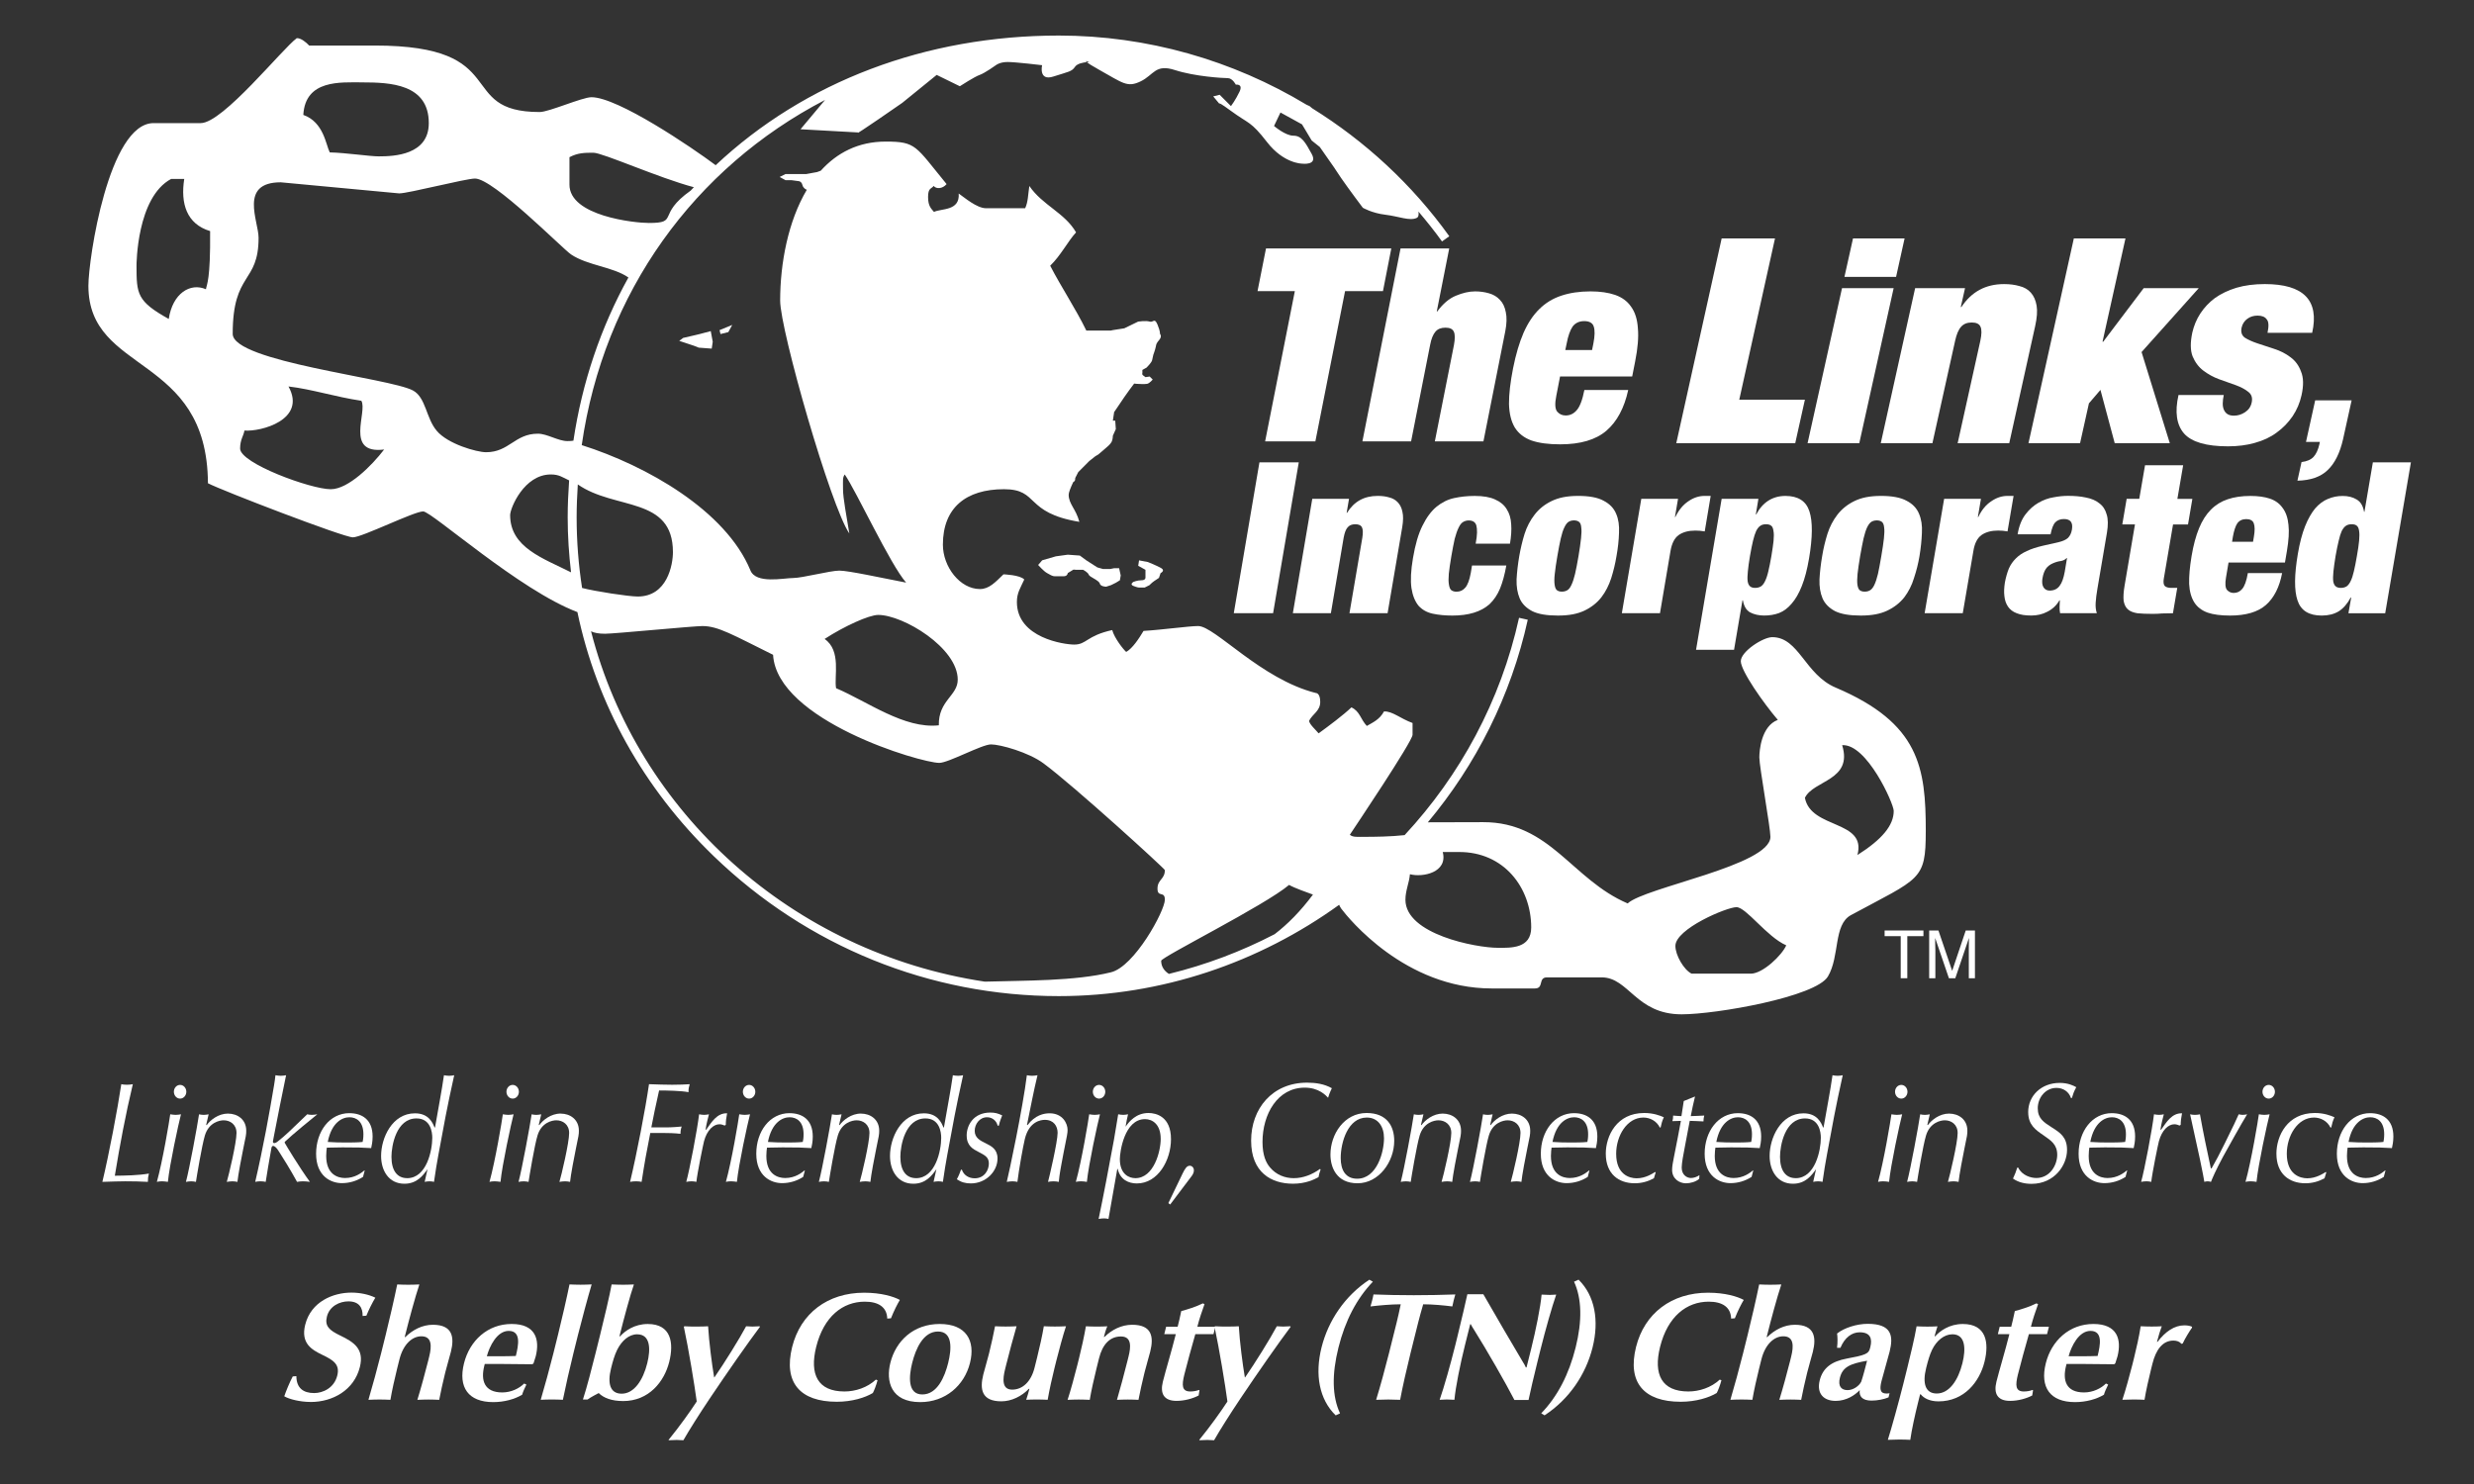 <?xml version="1.0" encoding="UTF-8"?>
<svg xmlns="http://www.w3.org/2000/svg" id="Layer_1" viewBox="0 0 1000 600">
  <rect x="0" y="0" width="1000" height="600" fill="#333333" stroke="none"/>
  <defs>
    <style>.cls-1{fill:#fff;stroke-width:0px;}</style>
  </defs>
  <polygon class="cls-1" points="729.55 161.59 703.02 161.59 717.46 96.41 695.9 96.41 677.56 179.19 725.64 179.19 729.55 161.59"></polygon>
  <polygon class="cls-1" points="769.84 96.41 748.99 96.41 745.53 111.96 766.4 111.96 769.84 96.41"></polygon>
  <polygon class="cls-1" points="765.42 116.5 744.55 116.5 730.63 179.19 751.53 179.19 765.42 116.5"></polygon>
  <path class="cls-1" d="M781.09,179.19l9.17-41.37c.57-2.64,1.37-4.54,2.41-5.69,1.02-1.17,2.46-1.74,4.32-1.74s3.05.57,3.54,1.74c.53,1.14.49,3.05-.08,5.69l-9.16,41.37h20.85l10.47-47.3c.76-3.4.96-6.18.59-8.33-.37-2.17-1.14-3.91-2.33-5.24-1.15-1.31-2.72-2.21-4.61-2.66-1.84-.53-3.88-.8-6.22-.8-7.42,0-13.15,3.09-17.23,9.27h-.26l1.72-7.63h-20.17l-13.89,62.69h20.89Z"></path>
  <polygon class="cls-1" points="840.77 179.19 844.35 163.08 849.01 157.64 854.78 179.19 877.04 179.19 865.63 142.34 888.75 116.5 866.49 116.5 850.12 138.16 849.85 138.16 859.12 96.41 838.25 96.41 819.92 179.19 840.77 179.19"></polygon>
  <path class="cls-1" d="M886.25,144.06c1,2.39,2.45,4.36,4.38,5.81,1.92,1.45,4.05,2.62,6.4,3.48,2.48.84,4.73,1.68,6.77,2.41,2.09.78,3.72,1.66,4.97,2.68,1.33,1,1.78,2.44,1.37,4.3-.35,1.7-1.27,3.01-2.72,3.95-1.37.9-2.85,1.37-4.48,1.37-1.95,0-3.23-.73-3.93-2.17-.37-.72-.57-1.6-.57-2.68s.16-2.27.41-3.5h-18.29c-1.56,6.88-.78,12.07,2.23,15.55,3.09,3.48,9.02,5.2,17.74,5.2,3.93,0,7.59-.45,10.86-1.39,3.38-.92,6.32-2.29,8.82-4.15,2.58-1.86,4.71-4.05,6.47-6.63,1.7-2.54,2.91-5.36,3.6-8.45.9-4.01.82-7.2-.2-9.62-.9-2.47-2.33-4.4-4.26-5.79-1.92-1.47-4.09-2.58-6.59-3.38-2.37-.78-4.58-1.49-6.67-2.19-2.09-.7-3.84-1.47-5.19-2.33-1.27-.94-1.68-2.27-1.31-4.05.35-1.55,1.15-2.74,2.34-3.6,1.18-.86,2.53-1.27,4.11-1.27,1.76,0,3.01.49,3.71,1.51.82.92.9,2.74.32,5.44h18.05c2.95-13.14-3.46-19.7-19.15-19.7-4.24,0-8.06.49-11.46,1.49-3.32,1.02-6.22,2.39-8.72,4.17-2.37,1.78-4.33,3.87-5.89,6.26-1.52,2.33-2.58,4.89-3.22,7.65-.84,3.95-.84,7.16.1,9.62Z"></path>
  <path class="cls-1" d="M937.69,178.67l-.14.78c-.53,2.35-1.33,4.09-2.39,5.26-1.08,1.15-2.72,1.86-4.87,2.11l-1.66,7.53c5.3-.12,9.39-1.54,12.21-4.27,2.91-2.76,4.95-6.92,6.22-12.44l3.48-15.78h-14.73l-3.72,16.82h5.61Z"></path>
  <polygon class="cls-1" points="514.59 247.93 524.97 186.92 509.07 186.92 498.7 247.93 514.59 247.93"></polygon>
  <path class="cls-1" d="M545.46,247.93h15.41l5.93-34.86c.41-2.52.45-4.56.06-6.16-.31-1.6-.96-2.89-1.9-3.85-.9-.96-2.09-1.64-3.52-1.97-1.35-.41-2.86-.59-4.58-.59-5.48,0-9.58,2.29-12.36,6.83h-.18l.96-5.65h-14.85l-7.85,46.24h15.37l5.16-30.5c.37-1.97.86-3.36,1.6-4.19.7-.86,1.75-1.27,3.11-1.27s2.29.41,2.7,1.27c.41.84.45,2.23.14,4.19l-5.2,30.5Z"></path>
  <path class="cls-1" d="M604.32,201.94c-2.04-.96-4.81-1.43-8.23-1.43-2.91,0-5.69.29-8.29.86-2.58.55-4.97,1.74-7.14,3.5-2.13,1.76-4.03,4.3-5.65,7.59-1.68,3.31-2.96,7.69-3.88,13.18-.86,4.99-1.05,9.06-.61,12.15.47,3.01,1.43,5.36,2.82,7.08,1.48,1.64,3.4,2.74,5.77,3.25,2.37.51,5.03.76,7.98.76,6.55,0,11.54-1.54,14.98-4.6,1.76-1.68,3.19-3.77,4.25-6.32,1.05-2.58,1.89-5.69,2.54-9.31h-13.87l-.49,2.97c-.53,2.91-1.27,4.91-2.25,5.99-.92,1.09-2.09,1.62-3.52,1.62-.82,0-1.55-.2-2.11-.61-.51-.45-.8-1.21-.96-2.29-.2-1.1-.2-2.53-.04-4.38.2-1.86.53-4.24,1.02-7.08.49-2.82.94-5.17,1.35-7,.51-1.9,1.02-3.37,1.56-4.46.53-1.13,1.1-1.92,1.76-2.31.7-.45,1.47-.68,2.33-.68,1.64,0,2.68.66,3.09,1.97.2.76.31,1.7.29,2.88-.02,1.17-.2,2.68-.55,4.54h13.87c.49-2.91.66-5.52.49-7.84-.12-2.39-.73-4.44-1.8-6.08-1.02-1.7-2.58-3.03-4.71-3.95Z"></path>
  <path class="cls-1" d="M648.22,202.47c-2.37-1.33-5.83-1.97-10.33-1.97s-7.91.7-10.78,2.11c-2.82,1.37-5.08,3.21-6.83,5.49-1.76,2.27-3.13,4.87-4.05,7.77-.9,2.91-1.59,5.87-2.13,8.9-.57,3.36-.94,6.53-1.1,9.5-.08,2.91.33,5.46,1.27,7.69.94,2.17,2.62,3.84,5.03,5.12,2.41,1.21,5.85,1.8,10.4,1.8s7.85-.66,10.67-1.97c2.85-1.35,5.14-3.17,6.88-5.38,1.76-2.29,3.07-4.89,4.01-7.77.92-2.93,1.63-5.87,2.13-8.9.61-3.35.94-6.51,1.02-9.39.16-2.99-.21-5.58-1.17-7.77-.92-2.23-2.6-3.97-5.01-5.22ZM639.06,217.67c-.2,1.88-.53,4.27-1.02,7.18-.49,2.91-.96,5.3-1.39,7.18-.45,1.8-.9,3.27-1.43,4.38-.49,1.07-1.02,1.8-1.64,2.19-.67.41-1.43.61-2.27.61s-1.49-.2-2.02-.61c-.45-.39-.76-1.12-.9-2.19-.16-1.1-.16-2.58.06-4.38.18-1.88.55-4.28,1.04-7.18.49-2.91.96-5.3,1.39-7.18.43-1.88.9-3.35,1.45-4.44.51-1.09,1.06-1.83,1.66-2.23.64-.39,1.35-.6,2.21-.6s1.56.21,2.05.6c.53.41.82,1.14.9,2.23.16,1.08.12,2.56-.08,4.44Z"></path>
  <path class="cls-1" d="M670.97,247.93l4.26-25.2c.53-3.07,1.64-5.22,3.31-6.41,1.74-1.21,3.97-1.8,6.73-1.8.62,0,1.23.02,1.86.08.62.06,1.25.14,1.93.26l2.41-14.36h-2.46c-2.29,0-4.5.72-6.63,2.21-2.13,1.43-3.84,3.54-5.2,6.34h-.16l1.25-7.37h-14.85l-7.86,46.24h15.41Z"></path>
  <path class="cls-1" d="M709.85,208.01h-.14l1.04-6.32h-14.85l-10.35,61.03h15.36l3.4-20.01h.18c.41,2.39,1.35,4.03,2.93,4.89,1.62.84,3.52,1.27,5.69,1.27s4.17-.35,5.97-1c1.92-.76,3.6-2.03,5.08-3.78,1.59-1.8,2.97-4.19,4.15-7.18,1.19-2.97,2.15-6.65,2.91-11.09,1.45-8.55,1.51-14.94.16-19.07-1.35-4.17-4.58-6.24-9.7-6.24s-9.19,2.5-11.82,7.51ZM716.89,218.63c-.17,1.57-.47,3.64-.88,6.14-.43,2.5-.84,4.56-1.25,6.24-.37,1.64-.84,3.01-1.35,4.01-.45.96-1.02,1.66-1.64,2.07-.64.39-1.43.6-2.33.6s-1.54-.2-2.03-.6c-.51-.41-.84-1.1-1-2.07-.12-1-.1-2.37.08-4.01.14-1.68.45-3.75.86-6.24.45-2.5.84-4.56,1.23-6.14.41-1.68.82-2.97,1.27-3.95.53-1.02,1.1-1.74,1.74-2.13.61-.41,1.37-.59,2.23-.59s1.6.18,2.1.59c.51.39.8,1.11.92,2.13.2.98.2,2.27.04,3.95Z"></path>
  <path class="cls-1" d="M770.66,202.47c-2.41-1.33-5.87-1.97-10.35-1.97s-7.94.7-10.8,2.11c-2.8,1.37-5.05,3.21-6.83,5.49-1.74,2.27-3.11,4.87-4.03,7.77-.9,2.91-1.62,5.87-2.11,8.9-.59,3.36-.94,6.53-1.1,9.5-.1,2.91.31,5.46,1.25,7.69.96,2.17,2.64,3.84,5.02,5.12,2.43,1.21,5.89,1.8,10.39,1.8s7.9-.66,10.68-1.97c2.87-1.35,5.16-3.17,6.92-5.38,1.72-2.29,3.07-4.89,3.93-7.77.98-2.93,1.72-5.87,2.23-8.9.55-3.35.88-6.51.98-9.39.18-2.99-.23-5.58-1.17-7.77-.92-2.23-2.58-3.97-4.99-5.22ZM761.49,217.67c-.23,1.88-.53,4.27-1.06,7.18-.49,2.91-.94,5.3-1.35,7.18-.45,1.8-.9,3.27-1.43,4.38-.49,1.07-1.06,1.8-1.68,2.19-.61.41-1.39.61-2.25.61s-1.54-.2-2.05-.61c-.43-.39-.73-1.12-.9-2.19-.14-1.1-.12-2.58.06-4.38.2-1.88.55-4.28,1.04-7.18.51-2.91.98-5.3,1.39-7.18.45-1.88.92-3.35,1.43-4.44.53-1.09,1.1-1.83,1.68-2.23.63-.39,1.39-.6,2.25-.6s1.52.21,2.05.6c.49.41.8,1.14.9,2.23.17,1.08.12,2.56-.08,4.44Z"></path>
  <path class="cls-1" d="M813.91,200.5h-2.5c-2.25,0-4.46.72-6.59,2.21-2.15,1.43-3.87,3.54-5.19,6.34h-.17l1.25-7.37h-14.88l-7.88,46.24h15.41l4.3-25.2c.49-3.07,1.62-5.22,3.29-6.41,1.74-1.21,3.99-1.8,6.69-1.8.65,0,1.27.02,1.88.08.62.06,1.27.14,1.93.26l2.45-14.36Z"></path>
  <path class="cls-1" d="M820.99,248.87c2.37,0,4.58-.49,6.54-1.54,2.09-1.04,3.72-2.56,4.91-4.62h.17c-.04.98-.08,1.88-.12,2.74,0,.84.04,1.7.2,2.47h14.86c-.41-1.19-.58-2.62-.47-4.26.1-1.68.35-3.58.72-5.73l3.84-22.59c.49-2.99.49-5.48-.12-7.35-.53-1.94-1.51-3.43-2.99-4.52-1.39-1.15-3.23-1.9-5.42-2.32-2.15-.47-4.54-.67-7.22-.67-1.78,0-3.72.18-5.85.59-2.11.33-4.13,1.09-6.1,2.21-1.92,1.11-3.7,2.66-5.24,4.71-1.54,2.01-2.62,4.67-3.17,8.04h13.32c.49-2.45,1.14-4.09,1.94-4.87.84-.86,2.01-1.31,3.46-1.31,2.66,0,3.72,1.43,3.23,4.3-.25,1.43-.78,2.52-1.6,3.34-.82.76-2.09,1.31-3.81,1.72l-6.3,1.43c-2.54.59-4.73,1.29-6.51,2.15-1.8.8-3.28,1.8-4.46,3.01-1.15,1.13-2.13,2.5-2.82,4.09-.65,1.6-1.19,3.48-1.6,5.63-.31,2.01-.41,3.83-.2,5.46.16,1.68.65,3.09,1.47,4.3.82,1.19,2,2.09,3.48,2.64,1.6.66,3.5.94,5.85.94ZM825.59,233.75c.26-1.56.71-2.76,1.31-3.69.63-.96,1.57-1.74,2.88-2.31,1.21-.53,2.29-.82,3.23-.92.98-.18,1.78-.59,2.33-1.2h.16l-.92,5.54c-.47,2.58-1.12,4.48-2.1,5.73-.94,1.25-2.27,1.88-4.01,1.88-1.11,0-1.97-.47-2.5-1.37-.53-.9-.64-2.13-.39-3.66Z"></path>
  <path class="cls-1" d="M880.11,201.69l2.33-13.58h-15.41l-2.33,13.58h-5.1l-1.76,10.34h5.12l-4.17,24.61c-.45,2.58-.57,4.66-.41,6.26.26,1.54.84,2.7,1.74,3.5.92.8,2.23,1.29,3.82,1.54,1.64.18,3.6.25,5.96.25,1.33,0,2.68-.02,4.12-.17,1.45-.04,2.88-.08,4.29-.08l1.74-10.25h-2.39c-1.22,0-2.15-.27-2.66-.78-.49-.57-.61-1.49-.41-2.82l3.76-22.05h6.05l1.76-10.34h-6.05Z"></path>
  <path class="cls-1" d="M892.31,247.69c2.37.8,5.4,1.19,9.08,1.19,6.38,0,11.25-1.43,14.5-4.28,3.3-2.91,5.46-7.2,6.55-12.89h-13.85c-.53,3.11-1.29,5.26-2.29,6.4-.9,1.08-2.04,1.62-3.43,1.62-1.07,0-1.97-.41-2.7-1.21-.7-.84-.84-2.53-.41-5.03l1.02-6.05h22.81l.8-4.71c.7-4.21.95-7.71.62-10.54-.27-2.82-1.05-5.09-2.35-6.81-1.25-1.78-2.94-3.03-5.16-3.78-2.19-.72-4.79-1.09-7.88-1.09-3.48,0-6.55.45-9.19,1.35-2.59.86-4.85,2.25-6.79,4.21-1.9,1.9-3.5,4.42-4.77,7.49-1.27,3.09-2.29,6.86-3.03,11.29-.73,4.4-1.06,8.12-.98,11.21.16,3.07.86,5.56,2.09,7.51,1.21,1.88,2.99,3.25,5.36,4.11ZM902.54,217c.45-2.46,1.02-4.26,1.78-5.4.82-1.13,2.03-1.72,3.62-1.72s2.68.59,3.05,1.72c.43,1.14.47,2.94.04,5.4l-.35,2.04h-8.47l.33-2.04Z"></path>
  <path class="cls-1" d="M941,201.69c-1.92.8-3.69,2.11-5.24,3.91-1.51,1.86-2.87,4.24-4.05,7.2-1.17,2.97-2.15,6.65-2.89,11.03-1.47,8.59-1.53,14.91-.14,18.97,1.35,4.07,4.62,6.08,9.76,6.08,2.72,0,4.99-.58,6.85-1.7,1.84-1.15,3.48-2.99,4.87-5.58h.2l-1.11,6.34h14.86l10.39-61.01h-15.38l-3.4,19.99h-.16c-.41-2.41-1.39-4.05-2.99-4.97-1.55-.96-3.43-1.43-5.61-1.43s-4.09.39-5.97,1.19ZM948.28,212.55c.61-.41,1.41-.59,2.29-.59s1.56.18,2.05.59c.49.39.82,1.11.94,2.13.16.98.16,2.27,0,3.95-.14,1.63-.45,3.7-.9,6.22-.41,2.46-.82,4.48-1.22,6.16-.37,1.64-.82,3.01-1.33,4.01-.47.96-1.02,1.66-1.61,2.07-.66.39-1.43.6-2.27.6-.92,0-1.62-.2-2.11-.6-.51-.41-.86-1.1-1.02-2.07-.12-1-.08-2.37.08-4.01.17-1.68.47-3.7.86-6.16.45-2.51.86-4.58,1.27-6.22.37-1.68.8-2.97,1.23-3.95.54-1.02,1.11-1.74,1.76-2.13Z"></path>
  <polygon class="cls-1" points="770.94 395.51 770.94 378.5 777.46 378.5 777.46 376.21 761.77 376.21 761.77 378.5 768.28 378.5 768.28 395.51 770.94 395.51"></polygon>
  <path class="cls-1" d="M789.07,392.52l-5.55-16.31h-3.74v19.3h2.5v-11.4c0-.47-.02-1.17-.06-2.13,0-.98-.02-1.69-.02-2.17v-.59l5.56,16.29h2.58l5.52-16.29c0,1.04-.04,2.03-.04,2.93-.02.92-.02,1.58-.02,1.96v11.4h2.48v-19.3h-3.72l-5.48,16.31Z"></path>
  <path class="cls-1" d="M778.41,336.11c0-25.8-2.52-43.68-36.36-58.08-12.5-5.22-14.88-20.42-25.7-20.42-3.73,0-12.71,5.81-12.71,9.72s9.15,16.92,14.96,23.73c-6.67,2.5-7.47,12.34-7.47,15.16,0,3.72,4.48,28.4,4.48,32.12,0,11.6-50.8,20.4-57.7,26.93-22.59-9.66-31.28-32.9-58.39-32.86l-22.38.06c19.41-23.22,33.59-51.08,40.39-81.9l-3.53-.78c-7.42,33.65-23.81,63.69-46.25,87.86-5.44.62-12.44.69-15.41.69-3.74,0-5.49.25-6.73-.84,1.41-2.15,25.43-37.85,25.35-40.45v-4.73c-4.91-1.78-8.14-4.83-11.54-4.68-1.76,3.27-4.44,4.42-6.95,5.87-2.58-2.78-2.79-5.91-6.22-7.51-3.4,3.23-9.27,7.61-13.26,10.5-1.07-1.31-3.81-3.75-3.85-5.08,1.45-2.84,4.5-3.93,4.5-7.63s-1.76-3.6-1.76-3.6c-22.17-5.56-40.84-27.07-47.57-27.07-3.73,0-14.25,1.49-22.09,1.97-1.74,2.91-4.43,7.08-7.01,8.49-1.12-.96-4.76-5.56-5.65-8.84-10.47,2.33-10.29,5.87-15.37,5.87-3.89,0-23.16-2.64-23.16-17.21,0-3.74,1.42-5.64,2.98-9.1-1.69-1.88-8.4-2.09-8.4-2.09-3.31,3.19-5.79,5.95-9.52,5.95-8.04,0-14.97-8.96-14.97-17.95,0-14.94,9.36-22.42,24.69-22.42,14.38,0,8.09,9.51,30.47,13.2-1.37-5.22-4.32-7.22-4.32-10.97,0-.84.68-2.65,1.83-5.08.88-.48.78-.97.82-1.67.37-.75.77-1.53,1.21-2.37l4.45-4.48,2.46-1.95,1.22-.73,1.97-1.68,1.69-1.47s1.23-1,1.72-1.98c.49-.96.49-2.44.49-2.44l1.2-2.68-.24-3.4h-.96l.48-3.21-.02-.17c2.88-4.38,5.69-8.42,8.15-11.63.5.02.9.1.9.1,0,0,3.41.23,4.38,0,.99-.24,2.22-1.72,2.22-1.72l-1.23-1.23-1.72.26s-.24-.26-.96-.73c-.22-.14-.31-.39-.37-.67.03-.03.07-.08.1-.11v-1.38s0-.03,0-.03l1.71-.96s1.98-1.96,2.22-2.95c.24-.96.49-2.21.49-2.21,0,0,.73-1.94.98-3.17.24-1.23.24-1.45,1.47-2.93,1.21-1.43.22-2.44.22-2.44,0,0,.25-.71-.97-3.66-1.23-2.97-1.7-.74-3.18-1.23-1.5-.47-4.65,0-4.65,0l-5.6,2.72-4.63.72-.78.18h-9.94c-4.22-8.72-10.2-17.67-14.6-26.21,4.27-4.09,7.26-10.07,10.46-13.48-4.6-7.96-13.56-10.94-18.89-18.76-.56,3.7-.48,6.38-1.69,9h-15.86c-3.75-.06-8.65-4.32-11-5.95.54,7.14-7.06,5.98-9.99,7.43-1.09-1.31-2.39-2.29-2.39-6.02s1.3-3.21,2.27-4.48c.96,1.27,3.51,1.27,5.22-.74-12.69-15.45-12.15-17.19-24.66-17.19-11.09,0-19.7,4.57-26.2,11.77l-1.48.55-4.35.8h-8.42l-2.37,1.19,2.37,1.29h2.37l2.89.39s1.19,0,1.57,1.57c.33,1.28,1.36,1.77,1.78,1.92-7.53,12.67-10.78,29.61-10.78,44.82,0,11.95,20.49,83.37,27.96,94.14-1.08-6.83-2.55-14.14-2.55-17.88s-.22-4.71.7-5.97c4.68,6.77,18.34,36.34,24.81,43.72-9.69-1.86-23.27-4.85-26.99-4.85s-14.96,2.99-18.7,2.99-15.01,2.52-17.25-3.09c-9.97-24.2-42.06-42.37-68.18-50.64,8.86-61.74,45.62-112.17,98.35-139.56l-9.92,11.85,23.28,1.29c-2.17,1.96,17.83-11.95,17.83-11.95l13.93-11.31,9.36,4.58s6.06-3.93,8.02-4.58c1.98-.66,6.55-3.93,6.55-3.93,0,0,1.51-1.29,4.75-1.29s13.93,1.29,13.93,1.29c0,0-1.51,6.55,4.57,4.58,6.1-1.96,7.4-1.96,8.72-3.91.89-1.35,3.3-1.76,4.74-1.9-1.1-.9,1.13-.07,1.13-.07,0,0-.47,0-1.13.07.58.47,2.04,1.41,5.24,3.21,9.36,5.2,11.12,7.18,16.55,4.56,5.43-2.62,5.87-7.18,13.92-4.56,8.03,2.6,19.34,3.25,21.29,3.25s3.27,2.64,3.27,2.64c0,0,3.03-.47,1.53,2.78-1.53,3.28-3.49,5.89-3.49,5.89l-4.57-4.58-2.6.65,2.48,2.98c-.19-.4.49-.2,4.69,2.89,7.4,5.44,7.86,3.95,14.59,12.62,6.74,8.7,14.13,8.7,14.13,8.7,0,0,6.53.88,3.91-3.93-2.6-4.77-4.11-7.37-7.39-7.37s-7.83-3.93-7.83-3.93l2.6-5.44,8.71,4.79,3.91,6.53,3.28,2.62,6.07,8.69s-.63-.88,2.6,3.93c3.3,4.77,8.72,11.95,8.72,11.95,0,0,3.72,2.19,9.15,2.82,5.43.66,9.8,2.62,12.62,1.29.77-.35.9-1.34.71-2.58,3.31,3.9,6.52,7.9,9.53,12.09l2.94-2.11c-15.06-21-34.02-38.43-55.43-51.74l-1.04-.87-1.18-.53c-29.89-18.03-64.47-28-100.17-28-53.77,0-102.71,18.59-138.71,52.42-9.69-7.25-39.56-27.49-50.2-27.49-3.73,0-17.19,5.99-20.93,5.99-34.57,0-10.45-26.93-66.74-26.88h-26.44c-1.25-1.33-3.27-3.03-5-2.99-5.82,4.22-29.86,34.35-38.83,34.35h-19.06c-18.14,0-26.35,54.96-26.35,65.78,0,35.91,48.03,27.29,48.32,79.83,5.55,2.91,54.85,21.87,58.58,21.87s24.69-10.48,28.42-10.48c3.43,0,39.01,31.94,62.34,40.7,7.73,37.05,26.64,71.2,55.13,98.71,37.78,36.47,87.31,56.56,139.47,56.56,41.66,0,81.03-13.62,113.3-36.92.22.52.48,1.04.85,1.56-.19-.27-.28-.39-.3-.41.02.03.11.16.3.41,2.89,3.86,25.8,32.26,60.77,32.26h17.53c3.75,0,1.13-4.48,4.89-4.48h22.04c11.03,0,13.83,14.94,32.35,14.94,14.01,0,54.26-7.08,59.13-15.3,4.87-8.22,2.17-20.85,9.25-24.78,28.03-15.14,30.3-13.93,30.3-33.92ZM521.04,357.78c2.54,1.41,7.04,2.93,9.66,3.91-5.02,6.73-10.21,11.98-15.5,16.02-13.46,6.99-27.79,12.4-42.72,16.05-1.65-1.04-3.13-2.74-3.13-5.3,0-1.49,41.96-22.42,51.69-30.67ZM354.98,248.62c10.1,0,32.14,13.3,32.14,26.17,0,6.55-7.85,8.39-7.64,18.46-13.95,1.55-28.72-9.56-41.53-15-.9-4.65,2.24-15.16-4.64-19.91,7.84-5.11,17.93-9.72,21.68-9.72ZM272,223.24c0,5.03-2.25,17.94-14.22,17.94-3.7,0-17.24-2.09-22.5-3.46-1.45-9.31-2.2-18.84-2.2-28.54,0-4.49.19-8.92.47-13.32,14.95,10.47,38.45,4.72,38.45,27.38ZM230.18,63.55c3.35-1.74,5.92-1.8,9.67-1.8s26.54,10.23,40.61,13.94c-.42.45-.86.9-1.27,1.36-13.95,9.87-4.52,13.1-16.93,13.1-5.78,0-32.14-2.81-32.08-15.53v-11.07ZM146.39,33.31c11.21,0,26.93.58,26.93,16.47,0,12.89-14.02,13.44-20.2,13.44-3.74,0-13.47-1.47-19.83-1.6-1.59-3.13-2.46-12.26-10.69-15.16.8-14.32,15.02-13.16,23.79-13.16ZM83.24,116.95c-6.34-2.78-13.48,1.66-15.03,12.01-12.85-7.16-13.03-10.05-13.03-21.63,0-.18.03-27.56,14.01-34.99h5.28c-1.55,9.88.91,18.21,10.46,21.09.17,19.87-1.34,21.38-1.69,23.51ZM133.68,197.8c-8.04,0-36.63-10.47-36.63-16.45,0-3.72,1.48-5.21,1.74-7.28,6.57.55,25.27-4.3,17.82-17.82,9.72,1.16,18.67,4.17,29.44,5.79,2.65,4.36-6.88,21.73,9.22,19.7-4.94,6.46-14.48,16.06-21.59,16.06ZM176.5,174.13c-4.3-5.03-4.33-13.42-9.57-16.25-9.34-5.05-72.87-11.66-72.87-22.89,0-25.23,10.46-20.17,10.46-38.87,0-6.73-8.03-22.41,8.97-22.41l47.86,4.48c3.73,0,26.92-6,30.65-6,7.48,0,35.28,28.28,38.83,30.69,6.74,4.51,16.96,4.98,23.18,9.31-11.18,20.17-18.72,42.44-22.23,65.98-.56.11-1.31.17-2.41.17-3.73,0-8.21-2.99-11.96-2.99-9.35,0-11.59,7.49-20.94,7.49-3.72,0-15.49-3.29-19.98-8.71ZM206.2,208.26c0-2.8,5.62-16.43,16.44-16.43,3.32,0,4.62,1.09,7.4,2.4-.35,4.95-.58,9.92-.58,14.95,0,7.48.49,14.89,1.36,22.22-11.18-5.65-24.62-9.98-24.62-23.14ZM238.9,255.24c1.29.64,3.09.99,5.69.99,3.73,0,35.64-3.11,39.36-3.11,6.36,0,12.38,3.64,28.53,11.62,1.56,26.56,59.69,43.7,67.17,43.7,3.73,0,17.19-7.47,20.93-7.47s15.25,3.21,21.24,7.69c11.96,8.8,49.02,42.58,49.02,43.13,0,3.76-2.98,3.76-2.98,7.49s2.98.76,2.98,4.48c0,4.5-12.32,27.13-21.84,29.36-14.45,3.58-34.96,3.3-50.94,3.77-77.69-11.72-140.34-68.31-159.16-141.65ZM605.46,383.21c-8.78,0-37.38-5.43-37.38-19.44,0-3.72,1.51-6.74,1.82-10.31,5.16,1.37,15.41-.7,13.26-8.98h6.43c18.31-.14,29.33,14.42,29.33,30.51,0,8.59-8.23,8.23-13.46,8.23ZM707.64,393.66h-23.9c-3.13-1.55-6.54-7.47-6.54-11.21,0-6.89,20.75-15.67,24.68-15.67s12.26,11.99,20.13,15.43c-1.7,3.95-9.45,11.46-14.36,11.46ZM750.77,345.71c3.85-14.3-18.78-10.38-21.22-23.14,3.42-7.16,19.48-6.95,15.06-21.28,9.92-.7,20.84,23.59,20.84,26.58,0,5.83-4.66,11.48-14.69,17.84Z"></path>
  <path class="cls-1" d="M448.77,230.05h-2.94l-2.28-.64-4.47-2.87-2.61-1.92-4.87-.35-4.81.66-5.54,1.61-1.63,1.89s2.31,2.6,3.6,3.27c1.28.64,1.95,1.29,3.23,1.29h3.51c1.54,0,1.64-1.29,1.64-1.29,0,0,.64-.35,1.61-.98.98-.67.66-.35,1.63-.35h2.93s1.96.99,2.3,1.97c.31.98,4.14,2.27,4.46,3.58.33,1.29,2.59,1.29,2.59,1.29l1.98-.64,1.94-.96,1.63-1,.33-1.96-.65-2.93h-1.95l-1.62.33Z"></path>
  <path class="cls-1" d="M461.37,234.61c-1.63,0-3.25.66-3.25.66,0,0-1.64.98,0,1.63,1.62.66,2.28.66,2.28.66h2.27l1.96-.98s.9-.96,1.88-1.63c.96-.64,1.95-1.31,1.95-1.31l.65-1.92s1.97-.98.32-1.98c-1.62-.98-5.45-2.5-5.45-2.5l-3.57-.68-.34,2.19,2.93,1.63v3.25s0,.98-1.62.98Z"></path>
  <polygon class="cls-1" points="276.11 136.63 274.55 137.82 280.46 139.78 282.44 140.56 287.68 140.95 288.09 138.18 287.29 133.87 282.82 135.06 276.11 136.63"></polygon>
  <polygon class="cls-1" points="294.39 134.28 295.97 131.37 290.85 133.48 291.23 135.06 294.39 134.28"></polygon>
  <polygon class="cls-1" points="531.68 178.45 543.68 117.71 559 117.71 562.37 100.46 511.72 100.46 508.3 117.71 523.38 117.71 511.37 178.45 531.68 178.45"></polygon>
  <path class="cls-1" d="M580.95,125.91h-.2l5.03-25.45h-19.68l-15.41,77.99h19.68l7.69-38.99c.47-2.5,1.21-4.28,2.15-5.36.94-1.11,2.29-1.62,4.05-1.62s2.87.51,3.38,1.62c.51,1.08.51,2.86.06,5.36l-7.73,38.99h19.64l8.84-44.58c.59-3.05.65-5.61.2-7.65-.39-2.11-1.19-3.79-2.41-5.01-1.15-1.25-2.58-2.11-4.38-2.62-1.72-.51-3.6-.78-5.64-.78-2.39,0-4.99.6-7.77,1.76-2.68,1.11-5.18,3.19-7.49,6.34Z"></path>
  <path class="cls-1" d="M619.03,178.1c3.01,1.04,6.88,1.55,11.6,1.55,8.16,0,14.36-1.82,18.66-5.48,4.3-3.7,7.26-9.21,8.84-16.49h-17.72c-.78,4.01-1.82,6.74-3.13,8.21-1.21,1.39-2.68,2.09-4.44,2.09-1.39,0-2.54-.53-3.42-1.56-.88-1.08-1-3.23-.35-6.42l1.51-7.78h29.16l1.18-5.99c1.08-5.4,1.45-9.86,1.13-13.44-.23-3.64-1.14-6.57-2.74-8.76-1.51-2.23-3.68-3.82-6.46-4.79-2.74-.94-6.06-1.43-9.98-1.43-4.46,0-8.39.6-11.85,1.76-3.31,1.11-6.26,2.86-8.78,5.36-2.53,2.46-4.66,5.67-6.4,9.6-1.7,3.93-3.13,8.73-4.26,14.42-1.1,5.61-1.66,10.35-1.64,14.32.1,3.93.88,7.12,2.35,9.59,1.51,2.39,3.74,4.15,6.73,5.24ZM633.25,138.9c.57-3.13,1.43-5.42,2.41-6.88,1.11-1.45,2.66-2.19,4.7-2.19s3.4.74,3.83,2.19c.51,1.45.47,3.75-.14,6.88l-.53,2.62h-10.82l.55-2.62Z"></path>
  <path class="cls-1" d="M492.9,41.96c.15.3.79.94.79.94l-.79-.94Z"></path>
  <path class="cls-1" d="M53.69,438.35c-.68.12-1.36.23-2.41.23s-1.62-.11-2.25-.23c-1.52,10.15-4.98,28.36-7.65,39.49,2.83-.12,8.02-.23,9.27-.23,2.46,0,6.76.06,9.12.23,0-1.44.11-2.19.42-3.35-4.56.75-9.17.81-13.78.87,2.04-12.45,4.35-24.79,7.28-37.01Z"></path>
  <path class="cls-1" d="M72.79,438.64c-1.42,0-2.51,1.27-2.51,2.77s1.1,2.77,2.51,2.77,2.52-1.27,2.52-2.77-1.1-2.77-2.52-2.77Z"></path>
  <path class="cls-1" d="M68.81,450.52c-.26,2.19-3.09,19.13-5.4,27.32.53-.12,1.21-.23,2.04-.23.79,0,1.62.11,2.41.23.68-6.86,4.3-23.52,5.29-27.32-.63.11-1.36.23-2.15.23-.73,0-1.42-.12-2.2-.23Z"></path>
  <path class="cls-1" d="M92.19,450.23c-3.98,0-7.18,2.65-8.65,4.67l-.21-.11,1-4.26c-.63.11-1.36.23-1.99.23-.73,0-1.36-.12-1.89-.23-.68,4.67-3.88,22.02-5.29,27.32.58-.12,1.36-.23,2.1-.23s1.41.11,1.94.23c.26-1.84,2.41-14.76,3.61-18.74,1.57-5.24,5.87-6.16,7.6-6.16,2.62,0,5.19,1.67,5.19,5.13,0,3.97-3.15,17.17-3.93,19.77.63-.12,1.52-.23,2.31-.23.73,0,1.42.11,1.99.23.21-2.42,1.78-10.72,2.36-13.43,1.1-5.19,1.2-5.77,1.2-7.26,0-4.61-3.61-6.92-7.34-6.92Z"></path>
  <path class="cls-1" d="M115.12,461.65c2.46-2.42,12.21-10.43,13.15-11.13-.63.11-1.47.23-2.26.23-.68,0-1.36-.12-1.83-.23-5.92,5.76-9.27,8.93-11.37,10.55l-.89.69c-.26.17-.68.4-1.04.4-.68,0-.58-.64-.53-.86l.42-2.25,2.41-12.28c1.26-6.34,1.41-7.03,2.46-12.04-.63.11-1.41.23-2.15.23-.68,0-1.42-.12-2.15-.23-.16,1.38-.31,2.59-.58,4.15-1.84,11.01-4.4,25.25-7.6,38.96.58-.12,1.31-.23,2.09-.23.89,0,1.52.11,2.15.23.26-2.02,1.68-10.15,2.04-12.16l.21-1.21c.11-.69.26-1.16.73-1.16.63,0,1.36.76,1.94,1.62l.89,1.38c.58.86,4.35,6.86,6.86,11.53.68-.12,1.52-.23,2.36-.23,1,0,1.99.11,2.83.23-4.51-6.23-9.64-14.81-10.17-15.79v-.4Z"></path>
  <path class="cls-1" d="M141.24,450.06c-8.02,0-13.47,7.38-13.47,16.42s5.92,11.88,10.43,11.88c2.99,0,5.97-.86,8.54-2.53l.68-2.59h-.16c-1.2.97-3.77,3.05-7.81,3.05-2.93,0-7.6-1.44-7.6-8.93,0-1.5.16-2.59.26-3.35,1.62-.06,4.35-.11,6.34-.11,6.24,0,7.7.06,11.58.29.21-.98.58-2.53.58-4.67,0-6.98-4.4-9.45-9.38-9.45ZM146.58,461.7c-1.94.23-4.92.23-6.97.23-2.15,0-4.98-.06-7.13-.23,1.57-7.96,5.92-9.98,8.75-9.98s5.66,1.73,5.66,6.86c0,1.5-.16,2.42-.31,3.11Z"></path>
  <path class="cls-1" d="M179.45,434.73c-.89,6.28-2.36,13.83-3.61,21.1h-.21c-.73-1.84-2.31-5.7-7.91-5.7-9.22,0-13.68,9.97-13.68,17.23,0,5.94,3.09,11.24,9.43,11.24,5.14,0,7.6-3.46,9.33-5.88l-1.15,5.13c.58-.12,1.1-.23,1.99-.23s1.31.11,1.78.23c.53-3.86,1.26-8.13,1.78-10.95,2.25-12.16,3.35-18.5,6.39-32.17-.58.11-1.26.23-2.04.23s-1.52-.12-2.1-.23ZM164.57,476.34c-4.03,0-6.34-3.06-6.34-8.65,0-4.44,1.94-15.5,10.11-15.5,5.71,0,6.39,5.53,6.39,7.84,0,5.01-2.25,16.32-10.16,16.32Z"></path>
  <path class="cls-1" d="M207.23,438.64c-1.42,0-2.52,1.27-2.52,2.77s1.1,2.77,2.52,2.77,2.51-1.27,2.51-2.77-1.1-2.77-2.51-2.77Z"></path>
  <path class="cls-1" d="M203.25,450.52c-.26,2.19-3.09,19.13-5.4,27.32.52-.12,1.2-.23,2.04-.23.78,0,1.62.11,2.41.23.68-6.86,4.3-23.52,5.29-27.32-.63.11-1.36.23-2.15.23-.73,0-1.42-.12-2.2-.23Z"></path>
  <path class="cls-1" d="M226.63,450.23c-3.99,0-7.18,2.65-8.65,4.67l-.21-.11,1-4.26c-.63.11-1.36.23-1.99.23-.73,0-1.36-.12-1.89-.23-.68,4.67-3.88,22.02-5.29,27.32.58-.12,1.36-.23,2.1-.23s1.42.11,1.94.23c.26-1.84,2.41-14.76,3.62-18.74,1.57-5.24,5.87-6.16,7.6-6.16,2.62,0,5.19,1.67,5.19,5.13,0,3.97-3.14,17.17-3.93,19.77.63-.12,1.52-.23,2.31-.23.73,0,1.42.11,1.99.23.21-2.42,1.78-10.72,2.36-13.43,1.1-5.19,1.21-5.77,1.21-7.26,0-4.61-3.62-6.92-7.34-6.92Z"></path>
  <path class="cls-1" d="M263.27,455.82c.78-4.03,1.73-8.76,3.14-14.93,3.09,0,8.91.11,11.9.69-.05-1.38.11-1.91.47-3.23-1.47.12-4.5.23-7.12.23-2.46,0-5.76-.11-9.33-.23-1.47,10.15-4.98,28.36-7.65,39.49.68-.12,1.36-.23,2.41-.23s1.62.11,2.25.23c1.21-7.84,1.94-11.93,3.51-19.77h4.82c2.46,0,4.92.06,7.39.34,0-1.15.1-1.79.47-2.94-1.2.11-4.03.35-6.08.35h-6.18Z"></path>
  <path class="cls-1" d="M285.46,456.75h-.26c.31-2.42,1.15-5.37,1.36-6.23-.53.11-1.21.23-1.94.23-.68,0-1.46-.12-2.04-.23-.68,5.94-3.88,22.71-5.19,27.32.63-.12,1.36-.23,2.15-.23.73,0,1.36.11,1.94.23.37-3.57,2.78-15.28,3.09-16.43,1.2-4.5,3.82-6.86,6.23-6.86.84,0,1.52.29,2.1.52l.47-.29c0-1.44.16-2.77.53-4.67-4.09-.11-6.24,3.52-8.44,6.63Z"></path>
  <path class="cls-1" d="M302.79,438.64c-1.42,0-2.52,1.27-2.52,2.77s1.1,2.77,2.52,2.77,2.51-1.27,2.51-2.77-1.1-2.77-2.51-2.77Z"></path>
  <path class="cls-1" d="M298.81,450.52c-.26,2.19-3.09,19.13-5.4,27.32.52-.12,1.2-.23,2.04-.23.78,0,1.62.11,2.41.23.68-6.86,4.3-23.52,5.3-27.32-.63.11-1.36.23-2.15.23-.73,0-1.42-.12-2.2-.23Z"></path>
  <path class="cls-1" d="M319.15,450.06c-8.02,0-13.46,7.38-13.46,16.42s5.92,11.88,10.42,11.88c2.99,0,5.98-.86,8.54-2.53l.68-2.59h-.16c-1.2.97-3.77,3.05-7.81,3.05-2.94,0-7.6-1.44-7.6-8.93,0-1.5.16-2.59.26-3.35,1.62-.06,4.35-.11,6.34-.11,6.23,0,7.7.06,11.58.29.21-.98.58-2.53.58-4.67,0-6.98-4.4-9.45-9.38-9.45ZM324.49,461.7c-1.94.23-4.92.23-6.97.23-2.15,0-4.98-.06-7.12-.23,1.57-7.96,5.92-9.98,8.75-9.98s5.66,1.73,5.66,6.86c0,1.5-.16,2.42-.32,3.11Z"></path>
  <path class="cls-1" d="M348.02,450.23c-3.99,0-7.18,2.65-8.65,4.67l-.21-.11,1-4.26c-.63.11-1.36.23-1.99.23-.73,0-1.36-.12-1.89-.23-.68,4.67-3.88,22.02-5.29,27.32.58-.12,1.36-.23,2.1-.23s1.42.11,1.94.23c.26-1.84,2.41-14.76,3.62-18.74,1.57-5.24,5.87-6.16,7.6-6.16,2.62,0,5.19,1.67,5.19,5.13,0,3.97-3.14,17.17-3.93,19.77.63-.12,1.52-.23,2.31-.23.73,0,1.42.11,1.99.23.21-2.42,1.78-10.72,2.36-13.43,1.1-5.19,1.21-5.77,1.21-7.26,0-4.61-3.62-6.92-7.34-6.92Z"></path>
  <path class="cls-1" d="M387.25,434.96c-.79,0-1.52-.12-2.1-.23-.89,6.28-2.36,13.83-3.61,21.1h-.21c-.73-1.84-2.3-5.7-7.91-5.7-9.22,0-13.68,9.97-13.68,17.23,0,5.94,3.09,11.24,9.43,11.24,5.14,0,7.6-3.46,9.33-5.88l-1.15,5.13c.58-.12,1.1-.23,1.99-.23s1.31.11,1.78.23c.53-3.86,1.26-8.13,1.78-10.95,2.25-12.16,3.35-18.5,6.39-32.17-.58.11-1.26.23-2.04.23ZM370.27,476.34c-4.03,0-6.34-3.06-6.34-8.65,0-4.44,1.94-15.5,10.12-15.5,5.71,0,6.39,5.53,6.39,7.84,0,5.01-2.25,16.32-10.17,16.32Z"></path>
  <path class="cls-1" d="M390.74,459.1c0,4.15,2.52,5.48,4.77,6.63,2.77,1.44,4.19,2.2,4.19,4.73s-1.73,5.94-5.71,5.94c-2.31,0-4.41-1.16-5.19-3.46h-.37c-.31.86-.89,2.48-1.68,3.86,1.83,1.21,3.51,1.67,5.66,1.67,6.08,0,10.79-4.79,10.79-10.09,0-3.75-2.51-5.01-4.72-6.11-2.36-1.15-4.5-2.25-4.5-5.07,0-2.65,1.93-5.48,4.98-5.48,1.99,0,3.77,1.27,4.3,3.4h.47c.16-.75.32-1.55,1.36-4.15-1.67-.8-2.88-1.15-4.77-1.15-7.02,0-9.59,5.36-9.59,9.28Z"></path>
  <path class="cls-1" d="M424.23,450.12c-2.26,0-5.82.69-8.91,4.78l-.21-.11c.79-3.81,1.26-6.34,2.05-10.09.68-3.34,1.41-6.69,2.2-9.97-.63.11-1.52.23-2.2.23-.73,0-1.47-.12-2.1-.23-1.57,12.91-7.29,40-8.12,43.12.68-.12,1.62-.23,2.31-.23.78,0,1.42.11,1.99.23.63-5.19,2.25-14.18,2.99-17.29,1.73-7.26,6.6-7.79,8.12-7.79,3.56,0,5.14,2.54,5.14,5.25,0,3.58-3.35,17.93-3.88,19.83.63-.12,1.36-.23,2.26-.23.78,0,1.52.11,2.1.23.05-.75.1-1.27.26-2.37.42-2.99,1.1-6.28,1.67-9.4,1.47-7.26,1.62-8.01,1.62-9.22,0-2.65-1.99-6.74-7.28-6.74Z"></path>
  <path class="cls-1" d="M446.76,441.41c0-1.5-1.1-2.77-2.51-2.77s-2.52,1.27-2.52,2.77,1.1,2.77,2.52,2.77,2.51-1.27,2.51-2.77Z"></path>
  <path class="cls-1" d="M442.46,450.75c-.73,0-1.42-.12-2.2-.23-.26,2.19-3.09,19.13-5.4,27.32.53-.12,1.21-.23,2.05-.23.78,0,1.62.11,2.41.23.68-6.86,4.3-23.52,5.29-27.32-.63.11-1.36.23-2.15.23Z"></path>
  <path class="cls-1" d="M464.23,450c-5.03,0-7.81,3.45-9.27,5.53.37-2.25.58-3.17,1-5.01-.58.11-1.36.23-1.94.23-.68,0-1.47-.12-2.04-.23-.63,3.46-1.1,6.98-1.73,10.38-1.89,10.31-4.35,23.28-6.18,31.93.68-.11,1.47-.23,2.2-.23.68,0,1.31.11,1.78.23,1.05-5.99,2.36-13.48,3.57-20.23h.16c1,4.38,4.4,5.88,7.76,5.88,8.49,0,13.78-9.34,13.78-17.93,0-9.17-6.08-10.55-9.07-10.55ZM458.89,476.34c-2.41,0-6.24-1.45-6.24-7.72,0-2.83,1.79-16.14,10.17-16.14,2.94,0,6.34,2.01,6.34,8.01,0,4.96-2.73,15.86-10.27,15.86Z"></path>
  <path class="cls-1" d="M480.91,471.32c-1.21,0-1.94,1.21-2.88,3.11l-5.77,11.99.73.58,8.44-11.18c.53-.64,1.15-1.62,1.15-2.59,0-1.27-.89-1.91-1.68-1.91Z"></path>
  <path class="cls-1" d="M528.34,437.73c-14.15,0-22.63,10.6-22.63,23.45s8.12,17.41,16.92,17.41c5.14,0,8.49-1.67,10.32-2.65.21-1.15.37-1.79.84-3.05l-.21-.29c-3.2,2.3-6.87,3.75-10.64,3.75-3.56,0-7.07-1.33-9.59-4.33-1.62-1.9-3.04-4.9-3.04-10.31,0-11.18,6.03-21.96,17.08-21.96,5.61,0,8.49,3.06,9.43,4.09.21-.75.63-2.02,1.52-3.86-3.04-1.73-6.55-2.25-10.01-2.25Z"></path>
  <path class="cls-1" d="M552.39,450c-9.07,0-14.62,8.59-14.62,16.82,0,4.96,2.31,11.59,10.95,11.59s14.83-8.7,14.83-17.17c0-5.82-2.88-11.24-11.16-11.24ZM548.57,476.57c-4.72,0-6.65-3.52-6.65-8.36,0-6.4,2.93-16.37,10.53-16.37,4.51,0,6.97,3.57,6.97,8.36,0,5.7-2.93,16.37-10.84,16.37Z"></path>
  <path class="cls-1" d="M583.22,450.23c-3.98,0-7.18,2.65-8.65,4.67l-.21-.11,1-4.26c-.63.11-1.36.23-1.99.23-.73,0-1.36-.12-1.89-.23-.68,4.67-3.88,22.02-5.29,27.32.58-.12,1.36-.23,2.09-.23s1.42.11,1.94.23c.26-1.84,2.41-14.76,3.61-18.74,1.57-5.24,5.87-6.16,7.6-6.16,2.62,0,5.19,1.67,5.19,5.13,0,3.97-3.15,17.17-3.93,19.77.63-.12,1.52-.23,2.31-.23.73,0,1.41.11,1.99.23.21-2.42,1.78-10.72,2.36-13.43,1.1-5.19,1.2-5.77,1.2-7.26,0-4.61-3.61-6.92-7.34-6.92Z"></path>
  <path class="cls-1" d="M611.19,450.23c-3.98,0-7.18,2.65-8.65,4.67l-.21-.11,1-4.26c-.63.11-1.36.23-1.99.23-.73,0-1.36-.12-1.89-.23-.68,4.67-3.88,22.02-5.29,27.32.58-.12,1.36-.23,2.09-.23s1.42.11,1.94.23c.26-1.84,2.41-14.76,3.61-18.74,1.57-5.24,5.87-6.16,7.6-6.16,2.62,0,5.19,1.67,5.19,5.13,0,3.97-3.15,17.17-3.93,19.77.63-.12,1.52-.23,2.31-.23.73,0,1.41.11,1.99.23.21-2.42,1.78-10.72,2.36-13.43,1.1-5.19,1.2-5.77,1.2-7.26,0-4.61-3.61-6.92-7.34-6.92Z"></path>
  <path class="cls-1" d="M636.28,450.06c-8.02,0-13.47,7.38-13.47,16.42s5.92,11.88,10.43,11.88c2.99,0,5.97-.86,8.54-2.53l.68-2.59h-.16c-1.21.97-3.77,3.05-7.81,3.05-2.93,0-7.6-1.44-7.6-8.93,0-1.5.16-2.59.26-3.35,1.62-.06,4.35-.11,6.34-.11,6.23,0,7.7.06,11.58.29.21-.98.58-2.53.58-4.67,0-6.98-4.4-9.45-9.38-9.45ZM641.62,461.7c-1.94.23-4.93.23-6.97.23-2.15,0-4.98-.06-7.13-.23,1.57-7.96,5.92-9.98,8.75-9.98s5.66,1.73,5.66,6.86c0,1.5-.16,2.42-.31,3.11Z"></path>
  <path class="cls-1" d="M649.07,466.48c0,8.19,5.24,11.93,11.69,11.93,2.77,0,5.29-.69,7.75-2.01l.73-2.42-.26-.12c-1.05.64-3.83,2.54-7.44,2.54-2.99,0-8.28-1.56-8.28-9.92,0-7.31,4.4-14.64,11-14.64,2.67,0,5.34,1.38,6.65,4.03h.31c.42-1.9.58-2.48,1.31-4.15-1.57-.69-4.19-1.72-7.96-1.72-11.06,0-15.51,9.22-15.51,16.48Z"></path>
  <path class="cls-1" d="M685.14,443.32l-4.56,1.84-.94,6.11c-.89,0-2.26-.17-3.35-.23,0,1.16-.11,1.62-.32,2.25,1.15-.06,2.46-.11,3.46-.11-1.05,5.93-1.31,6.8-2.83,14.69-.37,1.91-.73,3.64-.73,5.13,0,3.57,2.88,5.42,5.61,5.42,1.73,0,3.93-.57,5.34-1.79l.11-1.5c-1.05.69-2.25,1.15-3.46,1.15-1.52,0-3.72-1.15-3.72-4.21,0-1.84.73-5.59,1.21-8.07l2.04-10.83c1.57,0,3.72.17,5.55.23,0-.81.11-1.55.31-2.37-1.83.06-3.83.23-5.45.23.53-2.65,1.05-5.3,1.73-7.95Z"></path>
  <path class="cls-1" d="M702.5,450.06c-8.02,0-13.47,7.38-13.47,16.42s5.92,11.88,10.43,11.88c2.99,0,5.97-.86,8.54-2.53l.68-2.59h-.16c-1.21.97-3.77,3.05-7.81,3.05-2.93,0-7.6-1.44-7.6-8.93,0-1.5.16-2.59.26-3.35,1.62-.06,4.35-.11,6.34-.11,6.23,0,7.7.06,11.58.29.21-.98.58-2.53.58-4.67,0-6.98-4.4-9.45-9.38-9.45ZM707.84,461.7c-1.94.23-4.93.23-6.97.23-2.15,0-4.98-.06-7.13-.23,1.57-7.96,5.92-9.98,8.75-9.98s5.66,1.73,5.66,6.86c0,1.5-.16,2.42-.31,3.11Z"></path>
  <path class="cls-1" d="M740.71,434.73c-.89,6.28-2.36,13.83-3.62,21.1h-.21c-.73-1.84-2.31-5.7-7.91-5.7-9.22,0-13.68,9.97-13.68,17.23,0,5.94,3.09,11.24,9.43,11.24,5.14,0,7.6-3.46,9.33-5.88l-1.15,5.13c.58-.12,1.1-.23,1.99-.23s1.31.11,1.78.23c.52-3.86,1.26-8.13,1.78-10.95,2.26-12.16,3.35-18.5,6.39-32.17-.58.11-1.26.23-2.04.23s-1.52-.12-2.09-.23ZM725.83,476.34c-4.03,0-6.34-3.06-6.34-8.65,0-4.44,1.94-15.5,10.11-15.5,5.71,0,6.39,5.53,6.39,7.84,0,5.01-2.26,16.32-10.17,16.32Z"></path>
  <path class="cls-1" d="M768.5,438.64c-1.42,0-2.52,1.27-2.52,2.77s1.1,2.77,2.52,2.77,2.51-1.27,2.51-2.77-1.1-2.77-2.51-2.77Z"></path>
  <path class="cls-1" d="M764.52,450.52c-.26,2.19-3.09,19.13-5.4,27.32.52-.12,1.2-.23,2.04-.23.79,0,1.62.11,2.41.23.68-6.86,4.3-23.52,5.29-27.32-.63.11-1.36.23-2.15.23-.73,0-1.41-.12-2.2-.23Z"></path>
  <path class="cls-1" d="M787.89,450.23c-3.98,0-7.18,2.65-8.65,4.67l-.21-.11,1-4.26c-.63.11-1.36.23-1.99.23-.73,0-1.36-.12-1.89-.23-.68,4.67-3.88,22.02-5.29,27.32.58-.12,1.36-.23,2.09-.23s1.42.11,1.94.23c.26-1.84,2.41-14.76,3.61-18.74,1.57-5.24,5.87-6.16,7.6-6.16,2.62,0,5.19,1.67,5.19,5.13,0,3.97-3.15,17.17-3.93,19.77.63-.12,1.52-.23,2.31-.23.73,0,1.41.11,1.99.23.21-2.42,1.78-10.72,2.36-13.43,1.1-5.19,1.2-5.77,1.2-7.26,0-4.61-3.61-6.92-7.34-6.92Z"></path>
  <path class="cls-1" d="M819.81,449.66c0,5.18,3.04,7.2,6.23,9.39,2.99,2.08,5.5,3.69,5.5,7.84s-2.93,9.39-8.44,9.39c-2.15,0-5.76-.97-7.34-4.21h-.37c-.42,1.44-1.05,3-1.73,4.44,2.2,1.55,4.82,2.13,7.49,2.13,9.33,0,14.36-7.61,14.36-13.72,0-5.19-2.83-6.98-6.08-9.05-3.35-2.13-5.76-3.69-5.76-7.78,0-4.32,3.15-8.24,7.55-8.24,2.78,0,5.03,1.55,5.87,4.09h.37c.58-1.9.79-2.53,1.78-4.38-1.15-.64-3.3-1.73-6.71-1.73-7.44,0-12.73,5.19-12.73,11.82Z"></path>
  <path class="cls-1" d="M853.65,450.06c-8.02,0-13.47,7.38-13.47,16.42s5.92,11.88,10.43,11.88c2.99,0,5.97-.86,8.54-2.53l.68-2.59h-.16c-1.21.97-3.77,3.05-7.81,3.05-2.93,0-7.6-1.44-7.6-8.93,0-1.5.16-2.59.26-3.35,1.62-.06,4.35-.11,6.34-.11,6.23,0,7.7.06,11.58.29.21-.98.58-2.53.58-4.67,0-6.98-4.4-9.45-9.38-9.45ZM859,461.7c-1.94.23-4.93.23-6.97.23-2.15,0-4.98-.06-7.13-.23,1.57-7.96,5.92-9.98,8.75-9.98s5.66,1.73,5.66,6.86c0,1.5-.16,2.42-.31,3.11Z"></path>
  <path class="cls-1" d="M873.53,456.75h-.26c.31-2.42,1.15-5.37,1.36-6.23-.52.11-1.2.23-1.94.23-.68,0-1.47-.12-2.04-.23-.68,5.94-3.88,22.71-5.19,27.32.63-.12,1.36-.23,2.15-.23.73,0,1.36.11,1.94.23.37-3.57,2.77-15.28,3.09-16.43,1.21-4.5,3.83-6.86,6.24-6.86.84,0,1.52.29,2.1.52l.47-.29c0-1.44.16-2.77.53-4.67-4.09-.11-6.24,3.52-8.44,6.63Z"></path>
  <path class="cls-1" d="M906.51,450.75c-.58,0-1.15-.12-1.62-.23-1.36,3-1.68,3.81-5.66,11.82-2.51,5.07-3.15,6.22-5.29,10.03h-.31c-1.57-7.26-3.09-14.52-4.4-21.84-.53.11-1.26.23-2.04.23-.73,0-1.42-.12-1.94-.23,1.36,6.05,2.67,12.16,3.98,18.21,1.1,5.19,1.52,7.61,1.78,9.11.36-.12.73-.23,1.31-.23s.94.11,1.36.23c.52-1.33,1.89-4.61,4.87-10.15,1.57-2.88,7.81-14.06,9.75-17.18-.47.11-1.05.23-1.78.23Z"></path>
  <path class="cls-1" d="M913.04,450.52c-.26,2.19-3.09,19.13-5.4,27.32.52-.12,1.2-.23,2.04-.23.78,0,1.62.11,2.41.23.68-6.86,4.3-23.52,5.29-27.32-.63.11-1.36.23-2.15.23-.73,0-1.42-.12-2.2-.23Z"></path>
  <path class="cls-1" d="M917.02,438.64c-1.42,0-2.52,1.27-2.52,2.77s1.1,2.77,2.52,2.77,2.51-1.27,2.51-2.77-1.1-2.77-2.51-2.77Z"></path>
  <path class="cls-1" d="M920.14,466.48c0,8.19,5.24,11.93,11.69,11.93,2.77,0,5.29-.69,7.75-2.01l.73-2.42-.26-.12c-1.05.64-3.83,2.54-7.44,2.54-2.99,0-8.28-1.56-8.28-9.92,0-7.31,4.4-14.64,11-14.64,2.67,0,5.34,1.38,6.65,4.03h.31c.42-1.9.58-2.48,1.31-4.15-1.57-.69-4.19-1.72-7.96-1.72-11.06,0-15.51,9.22-15.51,16.48Z"></path>
  <path class="cls-1" d="M958.04,450.06c-8.02,0-13.47,7.38-13.47,16.42s5.92,11.88,10.43,11.88c2.99,0,5.97-.86,8.54-2.53l.68-2.59h-.16c-1.21.97-3.77,3.05-7.81,3.05-2.93,0-7.6-1.44-7.6-8.93,0-1.5.16-2.59.26-3.35,1.62-.06,4.35-.11,6.34-.11,6.23,0,7.7.06,11.58.29.21-.98.58-2.53.58-4.67,0-6.98-4.4-9.45-9.38-9.45ZM963.39,461.7c-1.94.23-4.93.23-6.97.23-2.15,0-4.98-.06-7.13-.23,1.57-7.96,5.92-9.98,8.75-9.98s5.66,1.73,5.66,6.86c0,1.5-.16,2.42-.31,3.11Z"></path>
  <path class="cls-1" d="M125.58,566.83c-4.29,0-8.74-1.12-10.68-2.3.7-2.05,2.14-5.6,3.43-8.02l1.46-.12c.04,4.85,2.83,6.84,7.19,6.84,3.54,0,8.1-2.05,9.35-7.09,1.12-4.48-1.56-6.22-6.11-8.39-4.11-1.99-8.75-4.54-6.86-12.13,2.34-9.39,11.32-13,18.66-13,3.54,0,7.03.75,9.69,2.05-1.27,2.12-2.66,4.91-3.62,7.28l-1.52.12c.09-3.36-1.45-5.91-5.74-5.91-3.48,0-7.62,1.87-8.69,6.16-.96,3.86.98,5.53,5.37,7.65,5.55,2.67,9.78,5.41,7.95,12.75-2.33,9.33-10.98,14.12-19.87,14.12Z"></path>
  <path class="cls-1" d="M163.59,540.59h.25c2.97-2.92,6.84-4.97,11.13-4.97,7.96,0,8.77,4.97,7.28,10.94-.51,2.05-1.44,5.04-2.17,7.96l-.19.75c-.68,2.74-1.92,8.21-2.36,10.7-1.17-.06-2.77-.12-4.32-.12s-3.06.06-4.51.12c1.21-3.86,3.18-11.01,4.34-15.67l.46-1.87c1.05-4.23,1.1-8.15-3.19-8.15-3.67,0-7.32,3.17-8.87,9.39l-.93,3.73c-.93,3.73-2.12,9.02-2.7,12.56-1.29-.06-2.83-.12-4.38-.12s-3.12.06-4.51.12c1.49-4.97,3.72-13.18,5.12-18.78l1.84-7.4c1.4-5.6,3.67-15.48,4.67-20.46,1.35.06,2.89.12,4.45.12s3.12-.06,4.51-.12c-1.68,4.97-4.3,14.74-5.69,20.33l-.23.93Z"></path>
  <path class="cls-1" d="M211.88,559.37l.89.43c-.75,1.49-1.48,3.17-1.71,4.1-3,1.8-7.21,2.99-11.69,2.99-10.07,0-14.24-5.97-11.82-15.67,2.29-9.2,9.56-15.92,19.26-15.92s11.43,6.28,9.74,13.06c-.14.56-.42,1.43-.9,2.86l-.47.37c-4.21-.06-9.17-.12-12.65-.12h-6.59l-.2.81c-1.44,5.78-.06,10.7,7.28,10.7,3.61,0,6.87-1.62,8.86-3.61ZM201.63,548.36c2.55,0,5.43-.06,6.87-.12,1.08-4.35,2.22-10.14-2.88-10.14-4.73,0-7.77,6.22-8.84,10.26h4.85Z"></path>
  <path class="cls-1" d="M223.07,565.83c-1.55,0-3.06.06-4.51.12,1.49-4.97,3.72-13.18,5.12-18.78l1.84-7.4c1.4-5.6,3.67-15.48,4.67-20.46,1.35.06,2.89.12,4.45.12s3.12-.06,4.51-.12c-1.49,4.97-4.14,14.86-5.54,20.46l-1.84,7.4c-1.4,5.6-3.24,13.74-4.25,18.78-1.29-.06-2.89-.12-4.45-.12Z"></path>
  <path class="cls-1" d="M251.83,566.46c-4.54,0-7.84-1.24-9.83-3.23-.79.43-3.14,1.62-4.51,2.61h-1.87c1.57-4.79,3.69-13.06,5.09-18.66l1.84-7.4c1.4-5.6,4.03-16.67,4.67-20.46,1.79.06,3.08.12,4.63.12s2.69-.06,4.38-.12c-1.4,3.86-4.25,14.55-5.5,19.59l-.34,1.37h.25c2.05-2.24,5.84-4.97,11.19-4.97,9.45,0,10.61,7.59,8.68,15.3-1.98,7.96-8.18,15.86-18.69,15.86ZM257.57,539.47c-3.36,0-6.25,2.61-8.08,6.22-1.12,2.24-1.85,4.91-2.51,7.59-1.55,6.22-.3,10.2,4.3,10.2,5.04,0,8.64-5.47,10.34-12.31,1.46-5.84,1.24-11.69-4.05-11.69Z"></path>
  <path class="cls-1" d="M286.62,565.83c-3.76,5.6-8.17,12.56-10.39,16.48-.54-.06-1.83-.12-2.71-.12-.81,0-2.07.06-3.14.12l-.16-.12c4.29-5.22,8.98-11.81,11.4-15.55-.84-6.34-3.23-20.96-5.21-30.22l.23-.19c1.21.12,3.89.12,5.38.12,1.62,0,3.37-.06,4.2-.12.36,6.28,1.53,15.3,2.44,20.65h.12c3.88-5.6,10.09-15.55,12.8-20.65.79.06,2.02.12,2.58.12.81,0,1.94-.06,2.89-.12l.14.19c-5.03,6.72-12.77,17.78-20.58,29.41Z"></path>
  <path class="cls-1" d="M360.15,533l-1.52.12c-.14-4.66-3.58-6.84-9.05-6.84-8.89,0-16.58,5.91-19.67,18.28-2.76,11.07.6,18.03,11.42,18.03,4.42,0,9.22-1.55,12.7-4.79l.68.25c-.46,1.87-1.47,4.42-1.91,5.16-3.08,1.86-8.35,3.54-14.56,3.54-14.8,0-21.64-7.71-18.05-22.14,3.4-13.62,14.36-21.95,29.1-21.95,6.9,0,11.92,1.55,14.44,2.92-.95,1.55-2.41,4.42-3.59,7.4Z"></path>
  <path class="cls-1" d="M371.97,566.89c-11.94,0-13.93-8.46-12.09-15.86,2.2-8.83,9.27-15.73,19.96-15.73s14.49,6.72,12.24,15.73c-2.29,9.2-9.99,15.86-20.12,15.86ZM368.71,551.04c-1.35,5.41-1.94,12.75,4.1,12.75s9.04-7.09,10.45-12.75c1.41-5.66,1.86-12.69-4.11-12.69s-9.01,6.96-10.44,12.69Z"></path>
  <path class="cls-1" d="M419,565.83c-1.55,0-3.12.06-4.2.12.53-1.62.93-2.98,1.29-4.42h-.25c-2.86,2.99-6.98,5.04-11.08,5.04-7.96,0-8.82-4.79-7.3-10.88.53-2.11,1.44-5.04,2.19-8.02l.19-.75c.68-2.74,1.92-8.21,2.36-10.7,1.23.06,2.77.12,4.32.12s3.06-.06,4.38-.12c-1.15,3.86-3.05,11.01-4.22,15.67l-.43,1.74c-.96,3.85-1.36,8.21,2.87,8.21s7.65-3.23,9.06-8.89l1.04-4.17c.93-3.73,2.12-9.02,2.7-12.56,1.35.06,2.89.12,4.45.12s3.12-.06,4.51-.12c-1.18,3.48-3.02,10.38-3.96,14.12l-.71,2.86c-.93,3.73-2.03,8.64-2.74,12.75-1.35-.06-2.89-.12-4.45-.12Z"></path>
  <path class="cls-1" d="M446.2,540.53h.25c2.89-2.86,6.82-4.91,11.17-4.91,7.96,0,8.82,4.79,7.3,10.88-.53,2.11-1.44,5.04-2.19,8.02l-.19.75c-.68,2.74-1.92,8.21-2.36,10.7-1.23-.06-2.77-.12-4.32-.12s-3.12.06-4.38.12c1.15-3.86,3.05-11.01,4.22-15.67l.45-1.8c.95-3.79,1.41-8.15-3.07-8.15s-7.46,3.23-8.85,8.83l-1.05,4.23c-.93,3.73-2.12,9.02-2.7,12.56-1.35-.06-2.89-.12-4.45-.12s-3.12.06-4.51.12c1.18-3.48,3.02-10.38,3.96-14.12l.71-2.86c.93-3.73,2.03-8.64,2.74-12.75,1.35.06,2.89.12,4.45.12s3.12-.06,4.2-.12c-.57,1.31-1.04,2.92-1.38,4.29Z"></path>
  <path class="cls-1" d="M475.56,566.39c-5.1,0-6.73-2.92-5.52-7.77,1.13-4.54,3.57-12.56,5.23-19.22h-4.66l.74-2.98h4.66c.42-1.68,1.01-4.04,1.46-6.34,2.19-.56,6.03-1.74,8.73-3.11l.67.31c-.95,2.55-2.22,6.41-2.9,9.14h7.27l-.74,2.98h-7.34c-1.46,5.1-3.37,12-4.43,16.29-1.1,4.41-1.04,6.9,2.38,6.9,1.31,0,2.61-.25,3.51-.62l.22.12-.34,2.12c-2.36,1.24-5.7,2.18-8.94,2.18Z"></path>
  <path class="cls-1" d="M501.13,565.83c-3.76,5.6-8.17,12.56-10.39,16.48-.54-.06-1.83-.12-2.71-.12-.81,0-2.07.06-3.14.12l-.16-.12c4.29-5.22,8.98-11.81,11.4-15.55-.84-6.34-3.23-20.96-5.21-30.22l.23-.19c1.21.12,3.89.12,5.38.12,1.62,0,3.37-.06,4.2-.12.36,6.28,1.53,15.3,2.44,20.65h.12c3.88-5.6,10.09-15.55,12.8-20.65.79.06,2.02.12,2.58.12.81,0,1.94-.06,2.89-.12l.14.19c-5.03,6.72-12.77,17.78-20.58,29.41Z"></path>
  <path class="cls-1" d="M539.88,572.24c-6.66-6.47-8.45-16.48-5.72-27.42s9.52-20.96,19.34-27.42l1.42.81c-6.56,6.84-11.21,15.79-13.91,26.62s-2.57,19.77.64,26.61l-1.76.81Z"></path>
  <path class="cls-1" d="M575.26,527.34c-.74,2.49-1.6,5.66-2.02,7.34l-3.12,12.5c-1.38,5.53-3.26,13.8-4.18,18.78-1.73-.06-3.26-.12-4.82-.12s-3.12.06-4.88.12c1.55-4.97,3.78-13.18,5.18-18.78l3.12-12.5c.43-1.74,1.16-4.91,1.64-7.34-3.79,0-8.75.44-12.22.87.34-1.12.56-1.99.7-2.55.14-.56.36-1.43.51-2.3,4.12.19,11.05.31,16.28.31s12.34-.12,16.8-.31c-.28.87-.5,1.74-.64,2.3-.14.56-.36,1.43-.57,2.55-3.31-.43-7.99-.87-11.78-.87Z"></path>
  <path class="cls-1" d="M616.77,552.9l.26-.06,1.88-7.52c1.86-7.46,3.78-16.91,4.21-21.89,1.35.06,2.46.12,3.33.12.81,0,1.94-.06,2.58-.12-1.74,4.97-4.41,14.43-6.27,21.89l-1.24,4.97c-1.58,6.34-2.95,12.31-3.67,15.73h-5.72c-3.35-6.53-11.14-20.15-16.53-28.73-.31-.5-.72-1.12-1.14-1.93l-.2.06-2.16,8.64c-1.86,7.46-3.78,16.91-4.21,21.89-1.04-.06-2.21-.12-3.02-.12s-2.13.06-2.95.12c1.74-4.97,4.41-14.43,6.27-21.89l.77-3.11c1.95-7.84,3.55-14.99,4.15-17.66h6.47c5.34,9.27,11.64,20.15,16.08,27.55.31.5.72,1.12,1.11,2.05Z"></path>
  <path class="cls-1" d="M636.88,544.82c2.7-10.82,2.5-19.77-.64-26.62l1.82-.81c6.6,6.47,8.39,16.48,5.66,27.42s-9.51,20.96-19.4,27.42l-1.35-.81c6.62-6.84,11.21-15.79,13.91-26.61Z"></path>
  <path class="cls-1" d="M701.25,533l-1.52.12c-.14-4.66-3.58-6.84-9.05-6.84-8.89,0-16.58,5.91-19.67,18.28-2.76,11.07.6,18.03,11.42,18.03,4.42,0,9.22-1.55,12.7-4.79l.68.25c-.46,1.87-1.47,4.42-1.91,5.16-3.08,1.86-8.34,3.54-14.56,3.54-14.8,0-21.64-7.71-18.05-22.14,3.4-13.62,14.37-21.95,29.1-21.95,6.9,0,11.92,1.55,14.44,2.92-.95,1.55-2.41,4.42-3.59,7.4Z"></path>
  <path class="cls-1" d="M714.1,540.59h.25c2.97-2.92,6.84-4.97,11.13-4.97,7.96,0,8.77,4.97,7.28,10.94-.51,2.05-1.44,5.04-2.17,7.96l-.19.75c-.68,2.74-1.92,8.21-2.36,10.7-1.17-.06-2.77-.12-4.32-.12s-3.06.06-4.51.12c1.21-3.86,3.18-11.01,4.34-15.67l.46-1.87c1.05-4.23,1.1-8.15-3.19-8.15-3.67,0-7.32,3.17-8.87,9.39l-.93,3.73c-.93,3.73-2.12,9.02-2.7,12.56-1.29-.06-2.83-.12-4.38-.12s-3.12.06-4.51.12c1.49-4.97,3.72-13.18,5.12-18.78l1.84-7.4c1.4-5.6,3.67-15.48,4.67-20.46,1.35.06,2.89.12,4.45.12s3.12-.06,4.51-.12c-1.68,4.97-4.3,14.74-5.69,20.33l-.23.93Z"></path>
  <path class="cls-1" d="M741.92,566.39c-4.48,0-7.79-2.67-6.38-8.33,1.26-5.04,4.89-7.65,10.95-8.77,7.37-1.37,8.81-1.93,9.34-4.04l.17-.68c.81-3.23.11-5.91-4.31-5.91-3.11,0-6.04,2.05-7.78,6.28h-1.37c.29-2.42.2-4.54.01-5.78,2.87-2.3,8-3.92,12.36-3.92,9.76,0,10.48,4.85,8.88,11.26-.73,2.92-2.5,8.77-3.29,11.94-.74,2.98-.68,4.97,1.93,4.97.5,0,.93,0,1.34-.12l-.42,1.68c-1.74.75-4.43,1.31-6.85,1.31-3.79,0-5.1-1.74-4.79-4.23-1.93,1.99-5.31,4.35-9.79,4.35ZM743.7,557c-.88,3.54.61,5.04,3.1,5.04,2.24,0,4.63-1.62,5.52-3.42.7-2.05,1.71-5.85,2.36-8.46-6.82,1.18-9.9,2.55-10.97,6.84Z"></path>
  <path class="cls-1" d="M781.95,540.28h.25c1.9-2.11,5.66-4.97,11.19-4.97,9.45,0,10.7,7.46,8.75,15.3-2,8.02-8.15,15.98-18.6,15.98-3.48,0-5.91-1.24-7.18-2.86h-.25l-.85,3.42c-1.22,4.91-2.59,11.13-3.12,14.99-1.29-.06-2.83-.12-4.38-.12s-3.12.06-4.69.12c1.27-3.86,4.68-16.29,6.23-22.51l1.64-6.59c.93-3.73,3.08-12.62,3.75-16.79,1.48.06,2.83.12,4.38.12s3.12-.06,4.07-.12c-.48,1.43-.93,2.98-1.19,4.04ZM789.17,539.47c-3.36,0-6.43,2.61-8.2,6.22-1.02,2.11-1.74,4.73-2.42,7.46-1.57,6.28-.26,10.26,4.28,10.26,5.1,0,8.69-5.41,10.39-12.25,1.46-5.84,1.23-11.69-4.05-11.69Z"></path>
  <path class="cls-1" d="M812.49,566.39c-5.1,0-6.73-2.92-5.52-7.77,1.13-4.54,3.57-12.56,5.23-19.22h-4.66l.74-2.98h4.66c.42-1.68,1.01-4.04,1.46-6.34,2.19-.56,6.03-1.74,8.73-3.11l.67.31c-.95,2.55-2.22,6.41-2.9,9.14h7.28l-.75,2.98h-7.34c-1.46,5.1-3.37,12-4.43,16.29-1.1,4.41-1.04,6.9,2.38,6.9,1.31,0,2.61-.25,3.51-.62l.22.12-.34,2.12c-2.36,1.24-5.7,2.18-8.94,2.18Z"></path>
  <path class="cls-1" d="M851.24,559.37l.89.43c-.75,1.49-1.48,3.17-1.71,4.1-3,1.8-7.21,2.99-11.69,2.99-10.07,0-14.24-5.97-11.82-15.67,2.29-9.2,9.56-15.92,19.26-15.92s11.43,6.28,9.74,13.06c-.14.56-.42,1.43-.9,2.86l-.47.37c-4.21-.06-9.17-.12-12.65-.12h-6.59l-.2.81c-1.44,5.78-.06,10.7,7.28,10.7,3.61,0,6.87-1.62,8.86-3.61ZM840.99,548.36c2.55,0,5.43-.06,6.87-.12,1.08-4.35,2.22-10.14-2.88-10.14-4.73,0-7.77,6.22-8.84,10.26h4.85Z"></path>
  <path class="cls-1" d="M882.26,543.2l-.59.12c-.53-.87-1.85-1.31-3.16-1.31-4.42,0-7.1,3.79-8.48,9.33l-.5,1.99c-.95,3.79-2.14,9.08-2.71,12.62-1.29-.06-2.89-.12-4.38-.12s-3.12.06-4.57.12c1.18-3.48,3.09-10.38,4.02-14.12l.71-2.86c.93-3.73,2.03-8.64,2.68-12.75,1.35.06,2.89.12,4.45.12s3.25-.06,4.07-.12c-.51,1.31-1.33,3.86-1.94,6.28h.25c3.06-4.04,6.76-6.65,10.8-6.65,1.43,0,2.43.25,3.09.56l.03.37c-.95,1.31-2.83,4.35-3.77,6.4Z"></path>
</svg>
